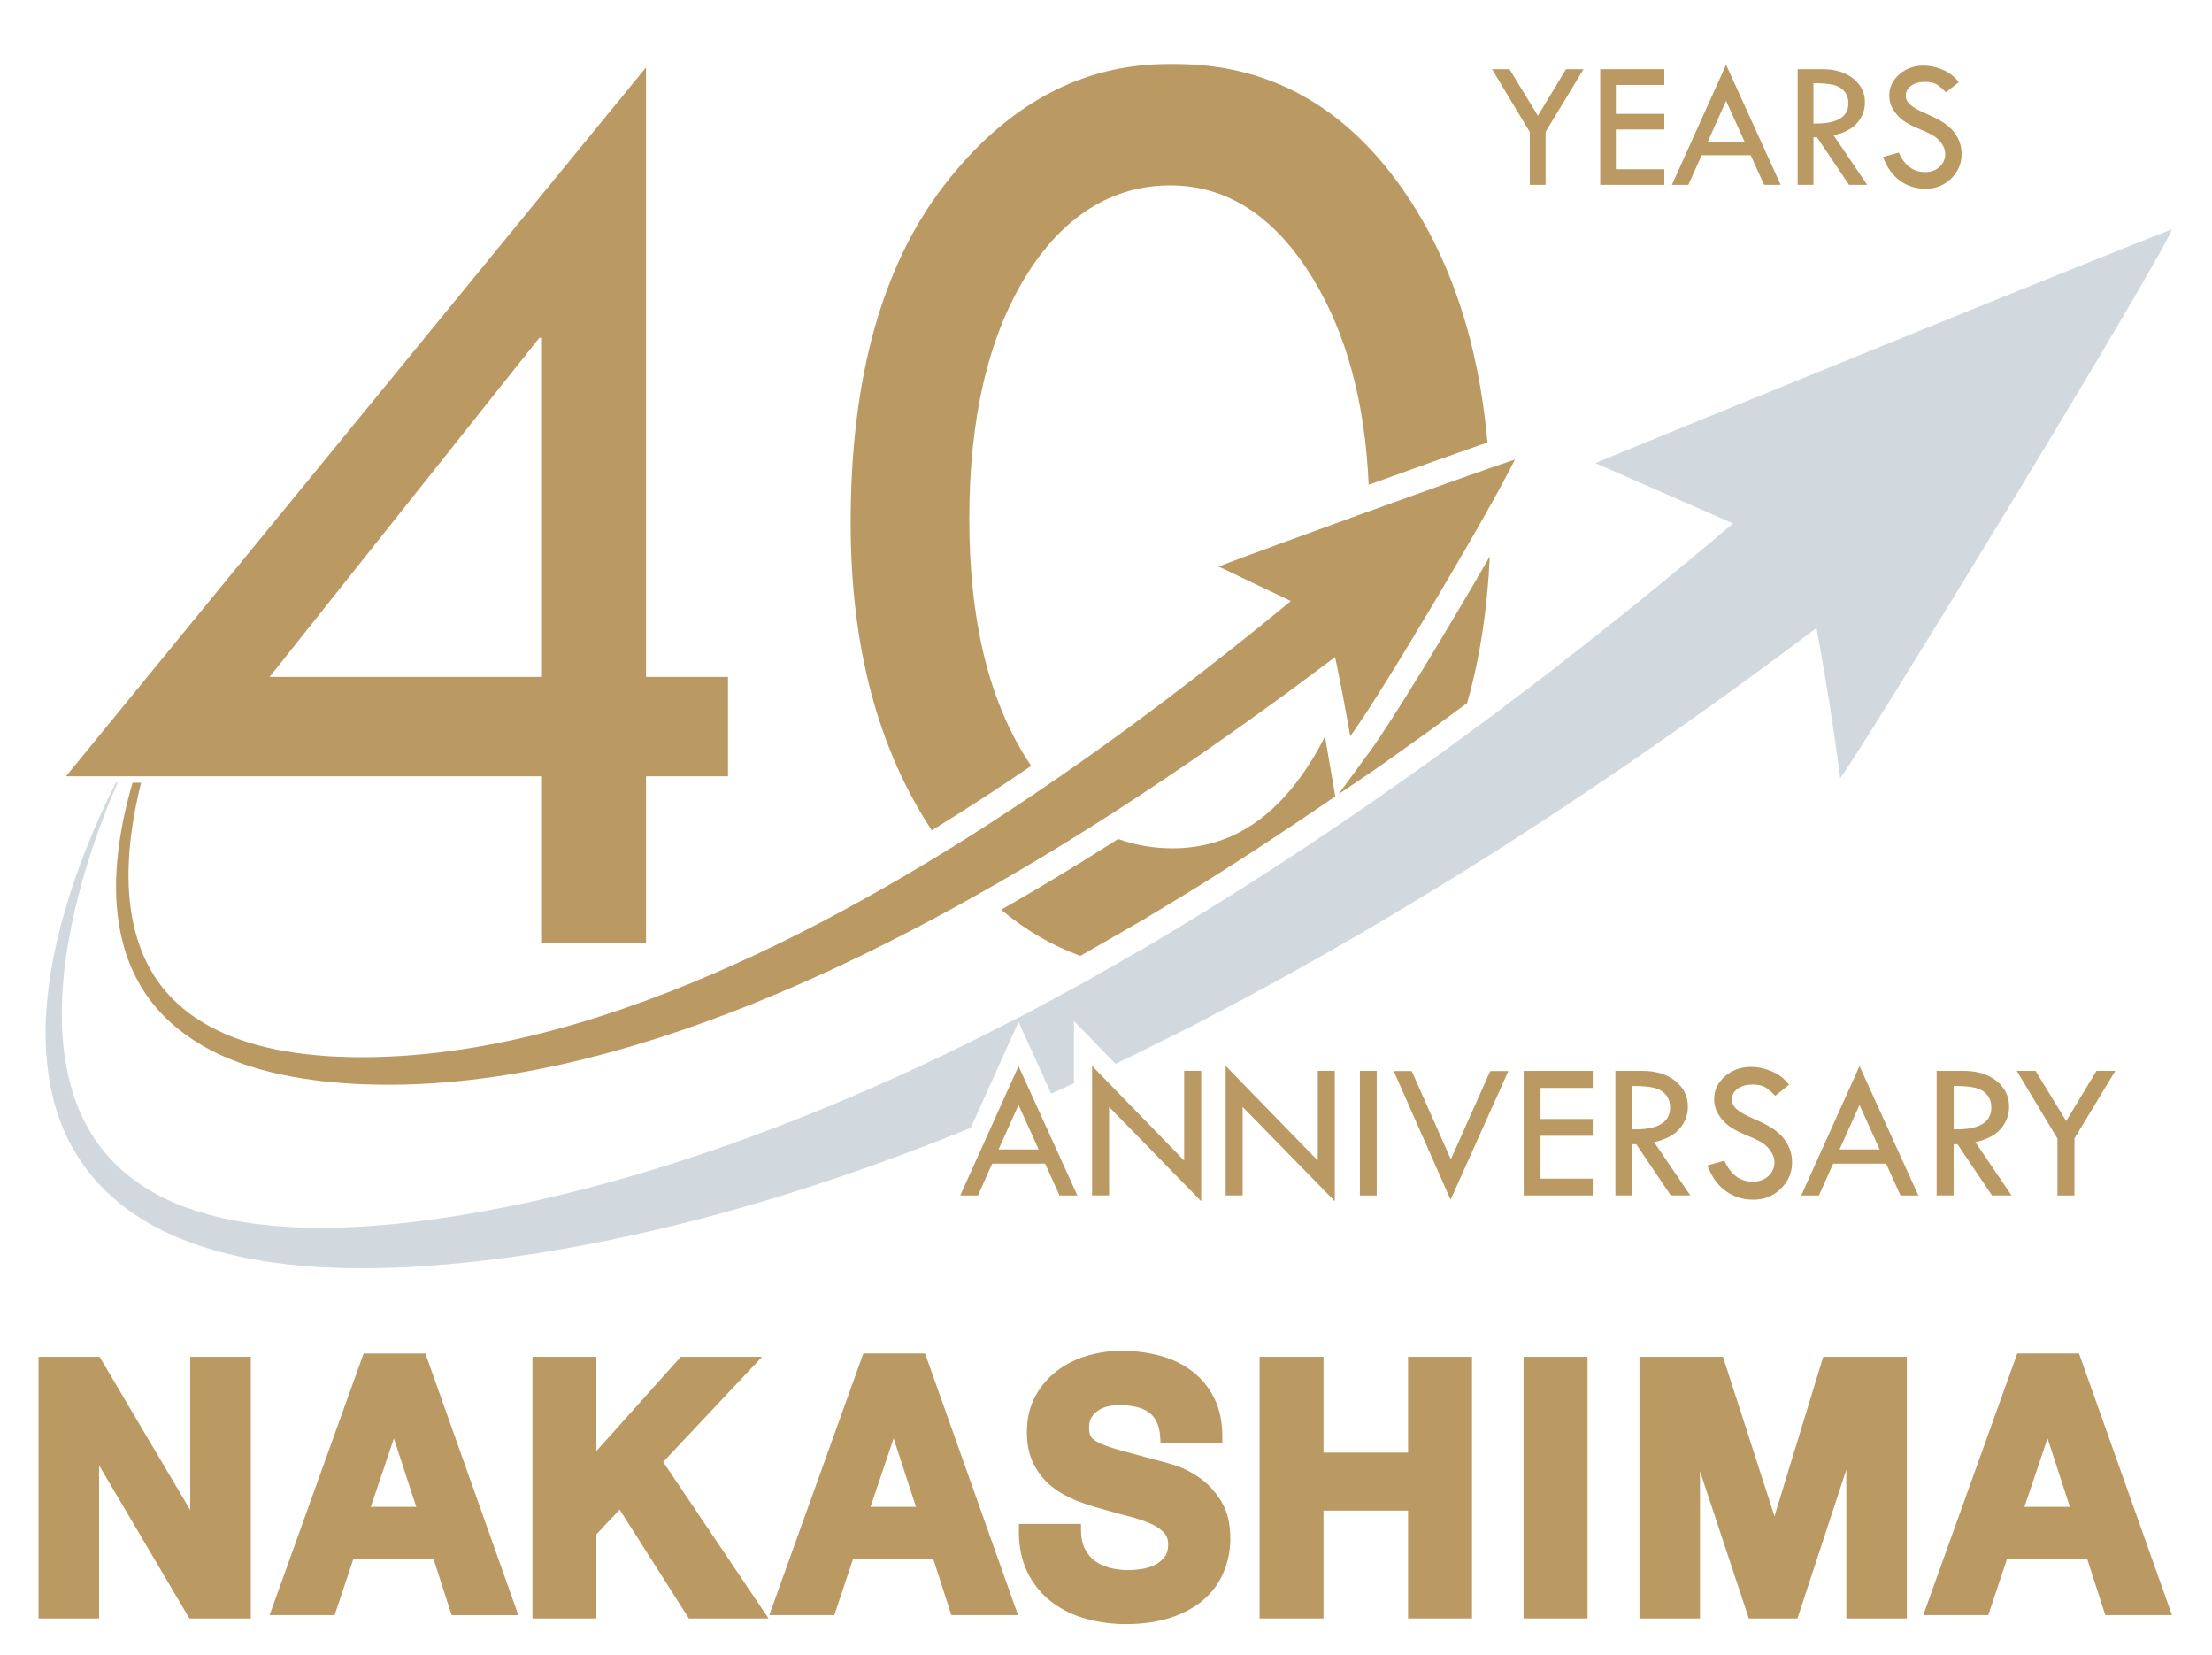 <?xml version="1.0" encoding="UTF-8"?>
<svg xmlns="http://www.w3.org/2000/svg" version="1.1" viewBox="0 0 650.17 486.25">
  <defs>
    <style>
      .cls-1 {
        fill: #d1d9df;
      }

      .cls-2 {
        fill: #ba9962;
      }
    </style>
  </defs>
  <!-- Generator: Adobe Illustrator 28.6.0, SVG Export Plug-In . SVG Version: 1.2.0 Build 709)  -->
  <g>
    <g id="_レイヤー_1" data-name="レイヤー_1">
      <g>
        <g>
          <g>
            <path class="cls-2" d="M512.83,41.76h-10.93l5.44-12.12,5.5,12.12ZM491.43,54.32h4.83l3.9-8.7h14.42l3.95,8.7h4.86l-16.05-35.3-15.92,35.3Z"/>
            <path class="cls-2" d="M538.89,24.94c1.33.33,2.4.95,3.2,1.87.8.92,1.2,2.09,1.2,3.54,0,4.11-3.42,6.09-10.27,5.95v-11.85c2.58,0,4.53.16,5.87.49ZM528.38,54.32h4.64v-13.98h1.04l9.43,13.98h5.33l-9.87-14.55c3.16-.71,5.48-1.94,6.97-3.68,1.49-1.74,2.23-3.75,2.23-6.03,0-2.84-1.15-5.18-3.46-7-2.3-1.82-5.29-2.73-8.95-2.73h-7.36v33.99Z"/>
            <polygon class="cls-2" points="438.55 20.33 443.68 20.33 452.03 34.02 460.3 20.33 465.44 20.33 454.29 38.74 454.29 54.32 449.65 54.32 449.65 38.8 438.55 20.33"/>
            <polygon class="cls-2" points="470.35 20.33 489.19 20.33 489.19 24.97 474.94 24.97 474.94 33.46 489.19 33.46 489.19 38.05 474.94 38.05 474.94 49.74 489.19 49.74 489.19 54.32 470.35 54.32 470.35 20.33"/>
            <path class="cls-2" d="M575.74,24.12l-3.76,3.01c-.99-1.03-1.89-1.8-2.7-2.31-.81-.51-1.97-.76-3.5-.76-1.67,0-3.02.38-4.06,1.13-1.04.75-1.56,1.72-1.56,2.91,0,1.03.45,1.94,1.36,2.73.91.79,2.45,1.65,4.64,2.59,2.18.94,3.88,1.81,5.1,2.62,1.22.81,2.21,1.7,3,2.68.78.98,1.36,2.01,1.74,3.09.38,1.08.57,2.23.57,3.44,0,2.83-1.03,5.24-3.08,7.23-2.05,1.99-4.54,2.99-7.46,2.99s-5.36-.78-7.54-2.33c-2.18-1.56-3.85-3.89-5.03-7l4.64-1.31c1.69,3.82,4.28,5.74,7.76,5.74,1.69,0,3.09-.51,4.22-1.52,1.12-1.01,1.68-2.29,1.68-3.83,0-.92-.29-1.85-.88-2.78-.59-.93-1.32-1.7-2.19-2.3-.87-.6-2.26-1.29-4.16-2.07-1.9-.78-3.37-1.5-4.39-2.14-1.03-.65-1.91-1.42-2.66-2.32-.75-.9-1.3-1.79-1.65-2.68-.35-.89-.52-1.84-.52-2.85,0-2.43.98-4.51,2.94-6.22,1.96-1.72,4.33-2.57,7.12-2.57,1.85,0,3.73.4,5.63,1.2,1.9.8,3.49,2.02,4.75,3.66Z"/>
          </g>
          <polygon class="cls-2" points="55.92 443.75 29.27 398.7 11.33 398.7 11.33 475.59 29.12 475.59 29.12 430.6 55.68 475.59 73.72 475.59 73.72 398.7 55.92 398.7 55.92 443.75"/>
          <polygon class="cls-2" points="223.99 398.7 200.11 398.7 175.29 426.4 175.29 398.7 156.5 398.7 156.5 475.59 175.29 475.59 175.29 450.87 182.13 443.6 202.48 475.59 225.9 475.59 194.93 429.6 223.99 398.7"/>
          <path class="cls-2" d="M106.88,397.72l-27.64,76.89h19.11l5.48-16.38h23.64l5.28,16.39h19.61l-27.33-76.89h-18.15ZM108.99,442.79l6.79-20.12,6.57,20.12h-13.36Z"/>
          <polygon class="cls-2" points="521.57 445.55 506.43 398.7 481.88 398.7 481.88 475.59 499.67 475.59 499.67 432.31 514.03 475.59 528.32 475.59 542.68 431.9 542.68 475.59 560.47 475.59 560.47 398.7 535.9 398.7 521.57 445.55"/>
          <rect class="cls-2" x="447.82" y="398.7" width="18.8" height="76.89"/>
          <polygon class="cls-2" points="413.87 426.85 389.01 426.85 389.01 398.7 370.22 398.7 370.22 475.59 389.01 475.59 389.01 443.89 413.87 443.89 413.87 475.59 432.66 475.59 432.66 398.7 413.87 398.7 413.87 426.85"/>
          <path class="cls-2" d="M352.5,434.18c-2.41-1.66-4.86-2.89-7.36-3.67-2.35-.73-4.19-1.24-5.58-1.54-4.28-1.14-7.8-2.1-10.49-2.86-2.65-.74-4.69-1.46-6.06-2.15-1.37-.67-2.12-1.36-2.37-1.8-.31-.53-.54-1.39-.54-2.64,0-1.35.28-2.31.71-3,.53-.83,1.19-1.51,2.02-2.06.83-.57,1.73-.96,2.79-1.19,1.11-.25,2.22-.37,3.33-.37,1.79,0,3.4.16,4.86.47,1.42.3,2.62.81,3.67,1.5.98.66,1.77,1.55,2.4,2.76.61,1.15,1.03,2.74,1.15,4.77l.09,1.61h18.16v-1.71c0-4.45-.79-8.36-2.47-11.64-1.65-3.21-3.9-5.88-6.72-7.95-2.8-2.05-5.98-3.54-9.53-4.44-3.5-.89-7.15-1.34-10.92-1.34-3.3,0-6.59.46-9.86,1.4-3.31.94-6.31,2.41-8.95,4.39-2.67,2-4.85,4.51-6.49,7.5-1.69,3.06-2.51,6.65-2.51,10.65,0,3.57.65,6.71,2,9.37,1.3,2.56,3.05,4.74,5.18,6.48,2.09,1.69,4.47,3.06,7.08,4.11,2.55,1.03,5.15,1.89,7.83,2.59,2.51.75,5.05,1.44,7.54,2.07,2.4.6,4.54,1.3,6.41,2.08,1.78.75,3.16,1.67,4.17,2.71.87.9,1.31,1.99,1.32,3.64,0,1.58-.38,2.69-1.02,3.56-.75.99-1.68,1.74-2.83,2.34-1.2.6-2.49,1.01-3.89,1.22-1.48.23-2.87.34-4.13.34-1.88,0-3.69-.24-5.43-.71-1.71-.47-3.16-1.16-4.36-2.07-1.18-.9-2.12-2.06-2.87-3.57-.71-1.43-1.1-3.24-1.1-5.52v-1.71h-18.2l-.06,1.65c0,.21,0,.4,0,.58,0,4.52.83,8.53,2.52,11.98,1.74,3.51,4.11,6.43,7.09,8.71,2.96,2.27,6.36,3.92,10.16,4.97,3.77,1.04,7.65,1.55,11.65,1.55,4.89,0,9.25-.6,13.07-1.83,3.79-1.23,7.03-2.96,9.68-5.22,2.63-2.25,4.65-4.97,5.98-8.1,1.33-3.09,2-6.46,2-10.03,0-4.35-.87-8.06-2.76-11.05-1.76-2.81-3.9-5.11-6.37-6.83Z"/>
          <path class="cls-2" d="M253.76,397.72l-27.64,76.89h19.11l5.47-16.39h23.65l5.28,16.39h19.6l-27.33-76.89h-18.15ZM255.87,442.79l6.79-20.13,6.57,20.13h-13.36Z"/>
          <path class="cls-2" d="M611.08,397.72h-18.15l-27.63,76.89h19.1l5.48-16.38h23.65l5.28,16.38h19.6l-27.33-76.89ZM595.04,442.79l6.79-20.13,6.57,20.13h-13.36Z"/>
          <path class="cls-2" d="M41.48,229.98c-.51,2.04-.99,4.13-1.42,6.28-.63,3.01-1.13,6.13-1.54,9.33-.42,3.2-.65,6.51-.73,9.88-.08,3.37.04,6.81.47,10.28.82,6.91,2.8,13.98,6.61,20.26,3.77,6.29,9.46,11.55,16.28,15.32,3.4,1.91,7.07,3.48,10.94,4.7l1.44.48,1.48.4c.99.26,1.96.57,2.97.79,2.02.44,4.03.92,6.1,1.23,4.11.75,8.35,1.14,12.63,1.46,4.3.22,8.65.35,13.05.24,17.58-.34,35.68-3.26,53.56-8.1,17.9-4.84,35.62-11.5,52.85-19.26,17.23-7.77,33.98-16.65,50.07-26.09,16.09-9.44,31.51-19.45,46.14-29.58,14.63-10.13,28.45-20.39,41.35-30.41,3.22-2.5,6.39-4.99,9.49-7.46.64-.51,1.26-1,1.88-1.49.94-.76,1.85-1.49,2.73-2.19,3.5-2.8,6.39-5.17,8.41-6.82,2.02-1.66,3.18-2.61,3.18-2.61l-21.24-10.15c13.94-5.34,71.95-26.38,87.08-31.44-6.92,14.35-39.1,68.64-48.38,81.31,0,0-.99-5.75-2.11-11.57-1.11-5.82-2.35-11.72-2.35-11.72,0,0-1.22.92-3.34,2.52-2.13,1.6-5.17,3.88-8.84,6.59-.92.68-1.88,1.38-2.87,2.11-.65.47-1.31.95-1.98,1.44-3.26,2.38-6.59,4.78-9.98,7.19-13.55,9.65-28.06,19.51-43.41,29.23-15.35,9.71-31.52,19.27-48.38,28.25-16.86,8.98-34.4,17.37-52.45,24.62-18.04,7.25-36.6,13.36-55.35,17.6-18.73,4.24-37.69,6.52-56.07,6.1-4.59-.08-9.15-.4-13.65-.83-4.5-.53-8.96-1.13-13.33-2.1-2.19-.42-4.34-1.03-6.48-1.59-1.07-.29-2.12-.66-3.17-.98l-1.58-.5-1.55-.58c-4.14-1.5-8.11-3.39-11.81-5.67-3.7-2.27-7.11-4.93-10.08-7.96-2.97-3.03-5.49-6.41-7.46-10-3.97-7.19-5.75-14.98-6.32-22.33-.3-3.69-.27-7.3-.04-10.81.23-3.5.61-6.9,1.18-10.18.55-3.27,1.2-6.44,1.97-9.48.48-1.94.98-3.84,1.52-5.68h2.56Z"/>
          <path class="cls-2" d="M189.88,19.81v179.11h24.1v29.2h-24.1v48.99h-30.57v-48.99H19.39L189.88,19.81ZM158.52,99.27l-79.28,99.65h80.06v-99.65h-.78Z"/>
          <path class="cls-1" d="M34.59,229.98c-.13.3-.27.61-.4.92-2.33,5.41-5.61,13.44-8.81,23.95-1.61,5.25-3.16,11.12-4.47,17.58-1.28,6.45-2.34,13.5-2.65,21.04-.32,7.52.09,15.55,2.03,23.59.97,4.01,2.33,8.01,4.21,11.84,1.88,3.82,4.27,7.46,7.17,10.76,5.8,6.61,13.68,11.7,22.67,15.04,4.51,1.64,9.26,2.96,14.2,3.9,1.23.25,2.49.41,3.74.62l1.88.3c.63.1,1.27.15,1.91.23,1.27.14,2.55.29,3.84.43,1.29.12,2.59.19,3.89.28,2.59.23,5.24.24,7.89.32,1.32.06,2.66,0,4,0,1.34-.01,2.68-.03,4.03-.04,2.7-.13,5.42-.22,8.15-.39,2.74-.24,5.48-.39,8.25-.69,11.05-1.1,22.32-2.9,33.7-5.19,22.76-4.66,45.87-11.36,68.81-19.68,22.94-8.31,45.71-18.25,67.94-29.28l8.3-4.21,4.15-2.1,2.07-1.05,2.05-1.1c5.46-2.95,10.91-5.9,16.35-8.84,5.37-3.07,10.73-6.14,16.08-9.19,1.34-.75,2.66-1.54,3.98-2.34,1.32-.79,2.63-1.58,3.95-2.38,2.63-1.58,5.25-3.16,7.87-4.74,20.87-12.77,40.95-26.11,60.01-39.54,2.38-1.69,4.74-3.37,7.1-5.05,2.35-1.68,4.71-3.32,7.01-5.04,4.62-3.4,9.19-6.76,13.71-10.08,4.47-3.4,8.9-6.75,13.27-10.07,2.19-1.64,4.34-3.33,6.47-5,2.13-1.67,4.26-3.33,6.36-4.97,4.23-3.27,8.34-6.59,12.39-9.84,1.14-.92,2.27-1.82,3.38-2.71,1.87-1.51,3.7-2.95,5.42-4.39,6.89-5.7,12.67-10.39,16.63-13.78,3.99-3.36,6.26-5.28,6.26-5.28l-40.45-17.73c5.46-2.36,154.54-63.17,169.5-68.68-6.49,14.56-92.6,155.2-97.55,161.25,0,0-.36-2.71-.91-6.78-.56-4.08-1.35-9.54-2.23-15.07-1.74-11.04-3.81-22.26-3.81-22.26,0,0-2.44,1.83-6.72,5.03-4.25,3.23-10.45,7.7-17.83,13.11-1.84,1.36-3.8,2.73-5.8,4.17-1.19.84-2.39,1.7-3.62,2.57-4.34,3.09-8.73,6.24-13.26,9.34-2.25,1.56-4.52,3.13-6.81,4.71-2.29,1.58-4.58,3.18-6.92,4.74-4.67,3.14-9.4,6.31-14.19,9.52-4.83,3.14-9.71,6.31-14.64,9.52-2.45,1.62-4.97,3.17-7.48,4.75-2.52,1.58-5.04,3.16-7.58,4.75-20.34,12.63-41.73,25.12-63.92,36.98-2.79,1.46-5.58,2.93-8.37,4.4-1.4.74-2.79,1.47-4.2,2.21-1.4.74-2.8,1.47-4.22,2.17-5.67,2.82-11.37,5.65-17.07,8.48-1.14.54-2.29,1.07-3.43,1.61h0s-12.22-12.56-12.22-12.56v18.27c-.56.26-1.13.53-1.7.79l-2.17,1.01-2.2.96-.63.27h0s-9.57-21.06-9.57-21.06l-14.04,31.14c-20.05,8.17-40.3,15.41-60.76,21.51-24.17,7.21-48.45,12.74-72.25,16.18-11.9,1.68-23.7,2.87-35.33,3.35-2.9.15-5.81.14-8.69.22-2.88.02-5.76-.05-8.61-.08-1.43-.07-2.86-.14-4.28-.2-1.42-.08-2.83-.11-4.25-.25-2.82-.26-5.63-.43-8.41-.84-1.39-.18-2.78-.34-4.16-.54-1.38-.24-2.75-.47-4.12-.71-.68-.12-1.37-.22-2.05-.37-.68-.15-1.35-.29-2.03-.45-1.35-.31-2.7-.57-4.03-.92-5.33-1.35-10.51-3.1-15.46-5.24-9.86-4.32-18.67-10.72-24.9-18.75-3.12-3.98-5.6-8.31-7.46-12.72-1.86-4.42-3.09-8.92-3.89-13.33-1.6-8.85-1.51-17.31-.72-25.09.78-7.79,2.28-14.93,3.97-21.42,1.72-6.48,3.63-12.33,5.56-17.52,3.85-10.39,7.59-18.24,10.24-23.53.12-.24.24-.47.35-.7h.52Z"/>
          <g>
            <path class="cls-2" d="M299.37,324.7l-5.86,13.06h11.78l-5.92-13.06ZM299.38,313.27l17.29,38.03h-5.24l-4.25-9.37h-15.54l-4.2,9.37h-5.2l17.15-38.03Z"/>
            <path class="cls-2" d="M320.98,313.21l27.08,27.83v-26.37h5v38.31l-27.07-27.71v26.01h-5v-38.08Z"/>
            <path class="cls-2" d="M360.25,313.21l27.08,27.83v-26.37h5v38.31l-27.08-27.71v26.01h-5v-38.08Z"/>
            <path class="cls-2" d="M399.71,314.68h4.94v36.62h-4.94v-36.62Z"/>
            <path class="cls-2" d="M409.66,314.74h5.28l11.5,25.94,11.58-25.94h5.32l-16.97,37.8-16.71-37.8Z"/>
            <path class="cls-2" d="M447.86,314.68h20.29v5h-15.35v9.14h15.35v4.94h-15.35v12.59h15.35v4.94h-20.29v-36.62Z"/>
            <path class="cls-2" d="M479.82,319.11v12.76c7.38.16,11.07-1.98,11.07-6.41,0-1.55-.43-2.82-1.29-3.81-.86-.99-2.01-1.66-3.45-2.01-1.44-.35-3.55-.53-6.32-.53ZM474.82,314.68h7.93c3.95,0,7.16.98,9.64,2.94,2.48,1.97,3.72,4.48,3.72,7.54,0,2.45-.8,4.62-2.41,6.5-1.61,1.88-4.11,3.2-7.51,3.96l10.64,15.67h-5.74l-10.16-15.06h-1.12v15.06h-5v-36.62Z"/>
            <path class="cls-2" d="M525.84,318.76l-4.05,3.25c-1.07-1.11-2.04-1.94-2.91-2.49-.87-.55-2.13-.82-3.77-.82-1.8,0-3.25.41-4.37,1.22-1.12.81-1.68,1.86-1.68,3.14,0,1.11.49,2.09,1.47,2.94.98.85,2.64,1.78,4.99,2.79,2.35,1.01,4.18,1.95,5.49,2.82,1.31.87,2.39,1.83,3.23,2.89.84,1.05,1.47,2.16,1.88,3.33.41,1.17.62,2.4.62,3.71,0,3.04-1.11,5.64-3.32,7.78-2.21,2.15-4.89,3.22-8.03,3.22s-5.77-.84-8.12-2.52c-2.35-1.68-4.15-4.19-5.42-7.55l5-1.41c1.82,4.12,4.61,6.18,8.36,6.18,1.82,0,3.33-.54,4.54-1.63,1.21-1.09,1.81-2.46,1.81-4.13,0-.99-.32-1.99-.95-2.99-.63-1-1.42-1.83-2.36-2.48-.94-.65-2.44-1.4-4.48-2.24-2.05-.84-3.63-1.61-4.73-2.31-1.1-.7-2.06-1.53-2.87-2.5-.81-.97-1.4-1.93-1.77-2.89-.38-.96-.56-1.98-.56-3.07,0-2.62,1.05-4.86,3.16-6.71,2.11-1.85,4.67-2.77,7.67-2.77,1.99,0,4.01.43,6.07,1.29,2.05.86,3.76,2.17,5.12,3.94Z"/>
            <path class="cls-2" d="M546.56,324.7l-5.86,13.06h11.78l-5.92-13.06ZM546.57,313.27l17.29,38.03h-5.24l-4.25-9.37h-15.54l-4.2,9.37h-5.2l17.14-38.03Z"/>
            <path class="cls-2" d="M574.24,319.11v12.76c7.38.16,11.07-1.98,11.07-6.41,0-1.55-.43-2.82-1.29-3.81-.86-.99-2.01-1.66-3.45-2.01-1.44-.35-3.54-.53-6.32-.53ZM569.24,314.68h7.93c3.95,0,7.16.98,9.64,2.94,2.48,1.97,3.72,4.48,3.72,7.54,0,2.45-.8,4.62-2.41,6.5-1.6,1.88-4.11,3.2-7.51,3.96l10.64,15.67h-5.74l-10.16-15.06h-1.12v15.06h-5v-36.62Z"/>
            <path class="cls-2" d="M592.78,314.68h5.53l9,14.74,8.9-14.74h5.54l-12.01,19.83v16.79h-5v-16.73l-11.96-19.89Z"/>
          </g>
        </g>
        <path class="cls-2" d="M431.22,206.6l-10.14,7.46-13.94,9.96c-4.59,3.24-9.15,6.23-13.73,9.37l9.35-12.75c6.49-8.85,22.82-35.78,35.13-57.13h0c-.73,15.69-2.95,30.05-6.66,43.08"/>
        <path class="cls-2" d="M273.89,244.01c-15.9-24.09-23.86-54.21-23.86-90.36,0-42.46,9.17-75.54,27.53-99.26,18.35-23.71,40.33-35.57,65.94-35.57h1.96c27.43,0,49.74,12.31,66.92,36.94,13.9,19.93,22.18,44.68,24.83,74.25h0c-8.48,2.94-21.56,7.61-34.92,12.44h0c-1.06-24.26-6.55-44.5-16.47-60.73-11.11-18.15-25.08-27.24-41.93-27.24s-31.55,8.98-42.53,26.94c-10.97,17.97-16.46,41.64-16.46,71.04s5.55,52.55,16.66,70.25c.5.8,1.01,1.58,1.53,2.35h0c-9.84,6.71-19.61,13.04-29.21,18.94h0Z"/>
        <path class="cls-2" d="M389.44,216.46c.12.68.2,1.1.2,1.1l2.84,16.47c-15.14,10.34-30.21,20.27-44.89,29.25l-11.85,7.15-18.19,10.45h0c-8.31-3-16.07-7.52-23.28-13.55h0c10.37-5.91,20.95-12.28,31.64-19.04.92-.58,1.84-1.17,2.76-1.76h0c5,1.83,10.33,2.75,16.01,2.75,16.98,0,30.86-9.05,41.64-27.15,1.09-1.84,2.13-3.73,3.12-5.68h0Z"/>
      </g>
    </g>
  </g>
</svg>